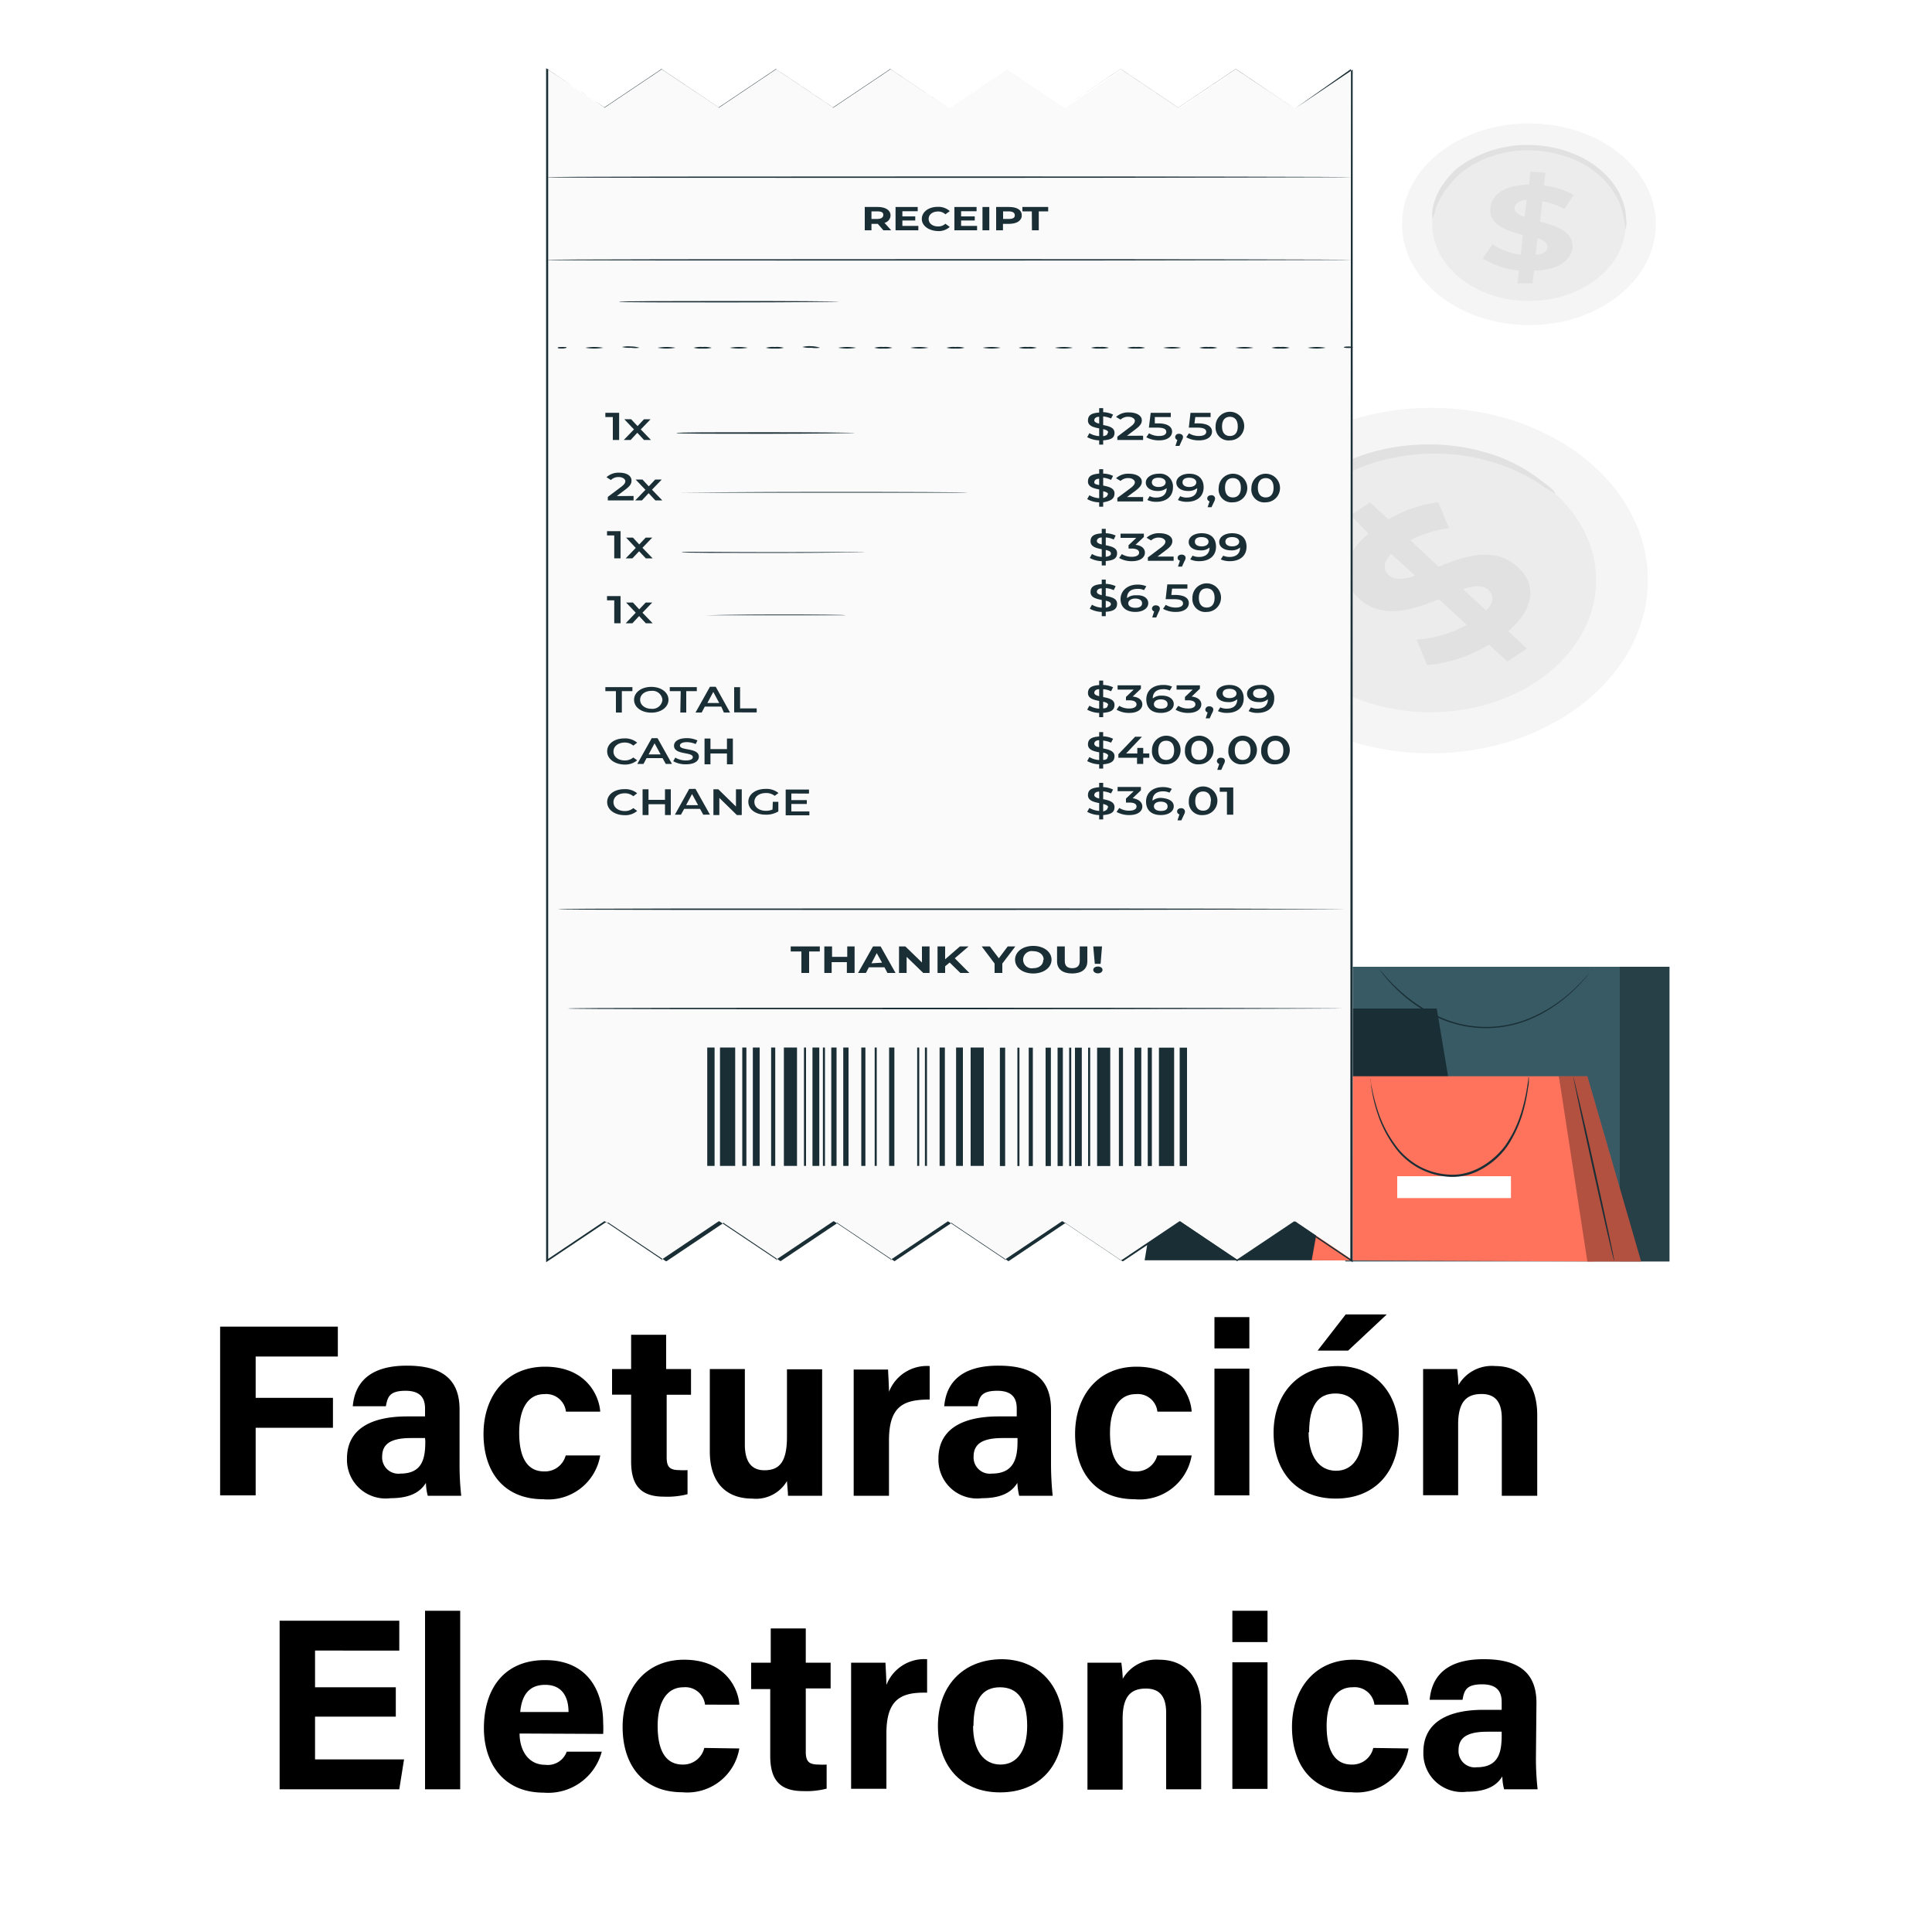 <svg xmlns="http://www.w3.org/2000/svg" xmlns:xlink="http://www.w3.org/1999/xlink" id="Capa_1" data-name="Capa 1" viewBox="0 0 150 150"><defs><style>.cls-1{fill:#f5f5f5;}.cls-2{fill:#ececec;}.cls-3{fill:#e1e1e1;}.cls-4{fill:#375a64;}.cls-5{opacity:0.3;}.cls-6{fill:#1a2e35;}.cls-7{fill:#ff735d;}.cls-8{fill:#fff;}.cls-9{fill:#fafafa;}</style></defs><title>Icono_facturacion_electronica</title><path d="M17.09,103h9.14v2.32H19.85v3.21h6v2.32h-6v5.25H17.09Z"></path><path d="M35.68,113.58a21.81,21.81,0,0,0,.13,2.55h-2.6a4.2,4.2,0,0,1-.14-1c-.36.56-1,1.19-2.76,1.19a3,3,0,0,1-3.37-3.08c0-2.24,1.79-3.27,4.68-3.27H33v-.61c0-.69-.25-1.38-1.51-1.38s-1.4.49-1.53,1.2H27.39c.15-1.75,1.23-3.16,4.22-3.15,2.63,0,4.07,1,4.07,3.39ZM33,111.65H31.91c-1.64,0-2.24.5-2.24,1.45a1.26,1.26,0,0,0,1.41,1.31c1.73,0,1.94-1.2,1.94-2.5Z"></path><path d="M46.6,113a4.09,4.09,0,0,1-4.42,3.4c-3.06,0-4.64-2.12-4.64-5.07s1.77-5.22,4.77-5.22c3.31,0,4.23,2.38,4.29,3.49H43.94a1.54,1.54,0,0,0-1.68-1.36c-1.25,0-1.95,1.1-1.95,3,0,2.1.74,3,1.93,3A1.66,1.66,0,0,0,43.92,113Z"></path><path d="M47.52,106.29H49v-2.66h2.72v2.66h1.93v2H51.76v4.85c0,.75.23,1,1,1a4.65,4.65,0,0,0,.62,0v1.87a6.3,6.3,0,0,1-1.83.19c-1.92,0-2.55-1-2.55-2.75v-5.17H47.52Z"></path><path d="M63.83,113.27c0,.94,0,2,0,2.86H61.18c0-.27-.06-.8-.08-1.14a2.79,2.79,0,0,1-2.7,1.36c-2,0-3.29-1.22-3.29-3.65v-6.41h2.72v5.86c0,1.09.34,2,1.52,2s1.75-.66,1.75-2.6v-5.24h2.73Z"></path><path d="M66.28,109c0-1,0-1.85,0-2.67h2.67c0,.22.07,1.2.07,1.73a3.16,3.16,0,0,1,3.16-2v2.6c-2,0-3.16.48-3.16,3.18v4.29H66.28Z"></path><path d="M81.6,113.58a24.35,24.35,0,0,0,.13,2.55h-2.6a4.82,4.82,0,0,1-.14-1c-.35.56-1,1.19-2.76,1.19a3,3,0,0,1-3.37-3.08c0-2.24,1.8-3.27,4.68-3.27h1.4v-.61c0-.69-.25-1.38-1.51-1.38s-1.4.49-1.53,1.2H73.31c.15-1.75,1.23-3.16,4.22-3.15,2.64,0,4.07,1,4.07,3.39ZM79,111.65H77.84c-1.64,0-2.25.5-2.25,1.45A1.26,1.26,0,0,0,77,114.41c1.73,0,2-1.2,2-2.5Z"></path><path d="M92.52,113a4.09,4.09,0,0,1-4.42,3.4c-3.06,0-4.63-2.12-4.63-5.07s1.77-5.22,4.76-5.22c3.32,0,4.24,2.38,4.29,3.49H89.86a1.53,1.53,0,0,0-1.68-1.36c-1.25,0-2,1.1-2,3,0,2.1.75,3,1.94,3A1.68,1.68,0,0,0,89.85,113Z"></path><path d="M94.29,102.26H97v2.43H94.29Zm0,4H97v9.84H94.29Z"></path><path d="M108.6,111.19c0,3-1.78,5.16-4.89,5.16s-4.83-2.17-4.83-5.11,1.83-5.18,5-5.18C106.73,106.06,108.6,108.11,108.6,111.19Zm-7,0c0,1.89.82,3,2.13,3s2.07-1.12,2.07-3c0-2-.75-3-2.11-3S101.64,109.13,101.64,111.21Zm6.07-9.14-3,2.81H102.3l2.18-2.81Z"></path><path d="M110.49,108.77c0-.84,0-1.75,0-2.48h2.64a12,12,0,0,1,.1,1.25,3,3,0,0,1,2.86-1.48c2,0,3.26,1.34,3.26,3.81v6.26H116.6v-6c0-1.1-.37-1.9-1.57-1.9s-1.82.64-1.82,2.37v5.49h-2.72Z"></path><path d="M30.73,133.28H24.46v3.32h6.91L31,138.92H21.71V125.83H31v2.32H24.46V131h6.27Z"></path><path d="M33,138.92V125.06h2.73v13.86Z"></path><path d="M40.34,134.59c0,1.23.62,2.43,2,2.43A1.56,1.56,0,0,0,44,136h2.72a4.3,4.3,0,0,1-4.51,3.18c-3.24,0-4.64-2.42-4.64-5,0-3.08,1.58-5.29,4.74-5.29,3.37,0,4.52,2.45,4.52,4.9a7.23,7.23,0,0,1,0,.83Zm3.8-1.67c0-1.15-.48-2.11-1.81-2.11s-1.83.9-1.94,2.11Z"></path><path d="M57.4,135.75a4.09,4.09,0,0,1-4.42,3.4c-3.06,0-4.64-2.12-4.64-5.07s1.78-5.22,4.77-5.22c3.31,0,4.24,2.38,4.29,3.49H54.74A1.54,1.54,0,0,0,53.06,131c-1.25,0-2,1.09-2,3,0,2.09.74,3,1.94,3a1.68,1.68,0,0,0,1.68-1.29Z"></path><path d="M58.32,129.09h1.52v-2.66h2.72v2.66h1.93v2H62.56V136c0,.75.23,1,1,1a4.65,4.65,0,0,0,.62,0v1.87a6.3,6.3,0,0,1-1.83.19c-1.92,0-2.55-1-2.55-2.75v-5.17H58.32Z"></path><path d="M66.08,131.76c0-1,0-1.85,0-2.67h2.67c0,.22.07,1.2.07,1.73a3.16,3.16,0,0,1,3.16-2v2.6c-2-.05-3.16.48-3.16,3.18v4.28H66.08Z"></path><path d="M82.55,134c0,3-1.78,5.16-4.9,5.16S72.82,137,72.82,134s1.84-5.18,5-5.18C80.67,128.86,82.55,130.91,82.55,134Zm-7,0c0,1.89.82,3,2.13,3s2.07-1.12,2.07-3c0-2.05-.75-3-2.11-3S75.58,131.93,75.58,134Z"></path><path d="M84.43,131.57c0-.84,0-1.75,0-2.48h2.63a11.87,11.87,0,0,1,.11,1.25A3,3,0,0,1,90,128.86c2,0,3.26,1.34,3.26,3.81v6.25H90.54V133c0-1.1-.36-1.9-1.57-1.9s-1.81.64-1.81,2.37v5.48H84.43Z"></path><path d="M95.68,125.06h2.73v2.43H95.68Zm0,4h2.73v9.83H95.68Z"></path><path d="M109.36,135.75a4.08,4.08,0,0,1-4.42,3.4c-3.06,0-4.63-2.12-4.63-5.07s1.77-5.22,4.76-5.22c3.32,0,4.24,2.38,4.29,3.49h-2.65A1.55,1.55,0,0,0,105,131c-1.24,0-2,1.09-2,3,0,2.09.75,3,1.94,3a1.66,1.66,0,0,0,1.68-1.29Z"></path><path d="M119.25,136.38a21.46,21.46,0,0,0,.13,2.54h-2.6a4,4,0,0,1-.14-1c-.35.56-1,1.19-2.76,1.19a3,3,0,0,1-3.37-3.08c0-2.24,1.79-3.28,4.68-3.28h1.4v-.6c0-.69-.25-1.38-1.51-1.38s-1.4.49-1.53,1.2H111c.15-1.75,1.23-3.16,4.22-3.15,2.63,0,4.07,1,4.07,3.39Zm-2.66-1.93h-1.11c-1.64,0-2.24.5-2.24,1.45a1.26,1.26,0,0,0,1.41,1.31c1.73,0,1.94-1.2,1.94-2.5Z"></path><path class="cls-1" d="M124.1,36.52c5.91,5.71,4.89,14.16-2.29,18.89S104,59.33,98.09,53.62s-4.88-14.16,2.3-18.88S118.19,30.82,124.1,36.52Z"></path><path class="cls-2" d="M121,38.56c4.5,4.35,3.72,10.79-1.75,14.39s-13.57,3-18.07-1.36S97.46,40.8,102.94,37.2,116.5,34.21,121,38.56Z"></path><path class="cls-3" d="M120.75,38.31a8.31,8.31,0,0,1-1.25-.77,14.24,14.24,0,0,0-3.65-1.67,15.37,15.37,0,0,0-2.8-.57,16.44,16.44,0,0,0-3.3,0,15.88,15.88,0,0,0-1.75.28,13.33,13.33,0,0,0-1.75.48,15.08,15.08,0,0,0-1.71.72,13.23,13.23,0,0,0-1.58,1,12,12,0,0,0-1.39,1.13,10.69,10.69,0,0,0-1.11,1.25,8.6,8.6,0,0,0-.83,1.33,7.72,7.72,0,0,0-.56,1.35,8.15,8.15,0,0,0-.39,2.61A8.45,8.45,0,0,0,99,47.65a9.93,9.93,0,0,0,1.61,3.1c.52.68.87,1,.81,1.08a3.56,3.56,0,0,1-1.12-.91,8.87,8.87,0,0,1-2-3.12,8.51,8.51,0,0,1-.5-2.41,8.4,8.4,0,0,1,.33-2.8,8.3,8.3,0,0,1,.57-1.46,9,9,0,0,1,.87-1.43,10.73,10.73,0,0,1,1.19-1.36,13,13,0,0,1,1.49-1.23,14.8,14.8,0,0,1,5.46-2.29,15.32,15.32,0,0,1,1.89-.26,16.32,16.32,0,0,1,3.52.09,16.93,16.93,0,0,1,2.94.7,12.38,12.38,0,0,1,3.64,2C120.49,37.89,120.79,38.28,120.75,38.31Z"></path><path class="cls-3" d="M117.1,49l1.45,1.36-1.53,1-1.41-1.32a10.92,10.92,0,0,1-4.82,1.6L110,49.66a9.5,9.5,0,0,0,3.88-1.14l-2.16-2c-2,.81-4.41,1.64-6.26-.09-1.37-1.29-1.38-3.18.79-5L104.86,40l1.52-1,1.41,1.32A10.29,10.29,0,0,1,111.67,39l.83,2a9.45,9.45,0,0,0-3,.94L111.7,44c2-.83,4.36-1.64,6.19.07C119.23,45.32,119.24,47.19,117.1,49Zm-7.25-4.33L108,43c-.66.69-.6,1.26-.17,1.66S109,45,109.85,44.71Zm5.74,1.15c-.45-.42-1.14-.35-2-.09l1.79,1.67C116,46.79,116,46.25,115.59,45.86Z"></path><path class="cls-1" d="M128.51,18.2c-.55,4.3-5.38,7.44-10.79,7s-9.36-4.28-8.82-8.58,5.38-7.43,10.8-7S129.06,13.9,128.51,18.2Z"></path><path class="cls-2" d="M126.18,18c-.42,3.28-4.1,5.67-8.23,5.34s-7.13-3.26-6.71-6.54,4.09-5.67,8.22-5.33S126.59,14.74,126.18,18Z"></path><path class="cls-3" d="M126.2,17.83s0-.27-.11-.73a5.27,5.27,0,0,0-.63-1.9,6.32,6.32,0,0,0-.85-1.16,7.58,7.58,0,0,0-1.34-1.1,7.18,7.18,0,0,0-.87-.47,8.51,8.51,0,0,0-1-.38c-.35-.1-.7-.2-1.08-.27a10.45,10.45,0,0,0-1.14-.13,9,9,0,0,0-1.16,0,9.9,9.9,0,0,0-1.11.14,9.65,9.65,0,0,0-1,.27,8,8,0,0,0-.94.37,7.42,7.42,0,0,0-1.52.94,7,7,0,0,0-1,1.06,5.53,5.53,0,0,0-1,1.8,3.35,3.35,0,0,1-.23.72s-.07-.27,0-.75a4.81,4.81,0,0,1,.82-1.93,6.48,6.48,0,0,1,1-1.16,7.5,7.5,0,0,1,1.6-1,8.64,8.64,0,0,1,2.1-.71,9.37,9.37,0,0,1,1.2-.17,10.41,10.41,0,0,1,1.25,0,12.16,12.16,0,0,1,1.23.15,9.14,9.14,0,0,1,2.21.72,7.94,7.94,0,0,1,.91.51,7.06,7.06,0,0,1,1.4,1.21,5.64,5.64,0,0,1,.84,1.26,4.69,4.69,0,0,1,.48,2A1.54,1.54,0,0,1,126.2,17.83Z"></path><path class="cls-3" d="M119.1,21l-.11,1L117.82,22l.11-1a6.39,6.39,0,0,1-2.81-.94l.76-1.09a5.32,5.32,0,0,0,2.19.81l.16-1.54c-1.26-.34-2.67-.79-2.52-2.11.11-1,1.09-1.77,3-1.8l.11-1,1.17.08-.11,1a6.22,6.22,0,0,1,2.3.72l-.71,1.1a5.75,5.75,0,0,0-1.73-.6l-.17,1.58c1.27.33,2.65.77,2.51,2.07C121.92,20.21,121,21,119.1,21Zm-.72-4.18.15-1.31c-.63.07-.91.32-.94.62S117.88,16.69,118.38,16.85Zm1.76,2.37c0-.32-.28-.52-.77-.69l-.14,1.28C119.83,19.74,120.11,19.52,120.14,19.22Z"></path><rect class="cls-4" x="104.45" y="75.06" width="25.17" height="22.88"></rect><g class="cls-5"><rect x="125.76" y="75.06" width="3.85" height="22.88"></rect></g><path class="cls-6" d="M123.61,75.26l-.11.15-.31.41a13.23,13.23,0,0,1-1.38,1.41,11.26,11.26,0,0,1-2.55,1.7,8.92,8.92,0,0,1-7.79,0,11.43,11.43,0,0,1-2.57-1.69,12.09,12.09,0,0,1-1.37-1.41c-.14-.17-.25-.31-.32-.41s-.11-.14-.1-.15l.12.14.35.4A14.15,14.15,0,0,0,109,77.2a11.94,11.94,0,0,0,2.56,1.65,8.75,8.75,0,0,0,7.65,0,11.48,11.48,0,0,0,2.55-1.65,15.37,15.37,0,0,0,1.4-1.38l.34-.4C123.56,75.3,123.6,75.26,123.61,75.26Z"></path><polygon class="cls-6" points="114.81 97.85 88.87 97.85 92.08 78.3 111.55 78.3 114.81 97.85"></polygon><polygon class="cls-7" points="123.74 97.94 101.84 97.85 104.41 83.56 121.03 83.56 123.74 97.94"></polygon><polygon class="cls-7" points="121.03 83.56 123.24 83.56 127.41 97.94 123.24 97.94 121.03 83.56"></polygon><g class="cls-5"><polygon points="121.03 83.56 123.24 83.56 127.41 97.94 123.24 97.94 121.03 83.56"></polygon></g><rect class="cls-8" x="108.48" y="91.32" width="8.83" height="1.7"></rect><path class="cls-6" d="M118.7,83.64s0,0,0,.06l0,.15c0,.13,0,.33-.06.58a13.08,13.08,0,0,1-.45,2.11,9.57,9.57,0,0,1-.56,1.41c-.13.25-.26.5-.42.76a5.28,5.28,0,0,1-.56.76A5.92,5.92,0,0,1,115,90.79a4.68,4.68,0,0,1-1.13.45,4.6,4.6,0,0,1-1.29.13,5.67,5.67,0,0,1-2.4-.66,5.59,5.59,0,0,1-1.65-1.34,9.21,9.21,0,0,1-1.58-2.92,11.89,11.89,0,0,1-.49-2.1c0-.26-.07-.45-.08-.58v-.15s0-.06,0-.06a.18.18,0,0,0,0,0l0,.15.1.58a15.08,15.08,0,0,0,.54,2.09,9.41,9.41,0,0,0,1.59,2.88,5.81,5.81,0,0,0,1.62,1.31,5.48,5.48,0,0,0,2.33.63,4.18,4.18,0,0,0,1.23-.12,4.84,4.84,0,0,0,1.1-.43,6,6,0,0,0,1.64-1.3,4.17,4.17,0,0,0,.55-.74,8.26,8.26,0,0,0,.43-.74,9.6,9.6,0,0,0,.57-1.4,13.75,13.75,0,0,0,.49-2.1l.09-.58,0-.15A.18.18,0,0,0,118.7,83.64Z"></path><path class="cls-6" d="M122.15,83.56s.79,3.2,1.66,7.16,1.56,7.18,1.52,7.19-.78-3.2-1.66-7.17S122.11,83.57,122.15,83.56Z"></path><polygon class="cls-9" points="100.56 8.41 96.08 5.39 91.61 8.41 87.14 5.39 82.67 8.41 78.2 5.39 73.72 8.41 69.25 5.39 64.78 8.41 60.31 5.39 55.84 8.41 51.37 5.39 46.9 8.41 42.43 5.39 42.43 8.61 42.43 10.24 42.43 93.01 42.43 93.37 42.43 97.85 46.9 94.83 51.38 97.85 55.85 94.83 60.32 97.85 64.79 94.83 69.26 97.85 73.73 94.83 78.2 97.85 82.68 94.83 87.15 97.85 91.62 94.83 96.09 97.85 100.56 94.83 105.03 97.85 105.03 94.64 105.03 93.37 105.03 93.01 105.03 10.24 105.03 8.61 105.03 5.39 100.56 8.41"></polygon><path class="cls-6" d="M100.56,8.41l4.46-3,0,0v0c0,11.26,0,46,0,92.46V98l-.11-.08-4.47-3h.08l-4.47,3,0,0,0,0-4.47-3h.09l-4.47,3,0,0-.05,0-4.47-3h.09l-4.47,3,0,0,0,0-4.47-3h.09l-4.47,3,0,0,0,0-4.48-3h.1l-4.47,3,0,0,0,0-4.47-3h.09l-4.47,3,0,0-.05,0-4.47-3H47l-4.48,3-.12.08v-.13c0-35.35,0-67.72,0-92.46V5.3l.09.06c1.59,1.07,3,2.05,4.47,3h-.07l4.47-3,0,0,0,0,4.47,3h-.06l4.47-3,0,0,0,0,4.47,3h-.06l4.47-3,0,0,0,0,4.47,3h0l4.47-3h0l4.47,3h0l4.48-3,0,0,0,0,4.47,3h0l4.47-3h0l4.47,3-4.49-3h0l-4.46,3h0l-4.47-3h0l-4.47,3,0,0,0,0-4.47-3h0l-4.47,3h0l-4.48-3h.06l-4.47,3,0,0,0,0-4.47-3h.06l-4.47,3,0,0,0,0-4.48-3h.07l-4.47,3,0,0,0,0-4.47-3,.09,0c0,24.74,0,57.11,0,92.46l-.12,0,4.47-3,0,0,.05,0h0l4.46,3h-.09l4.47-3,.05,0,0,0,4.48,3h-.1l4.47-3,.05,0,0,0,4.47,3h-.09l4.47-3,0,0,0,0,4.47,3h-.09l4.47-3,.05,0,0,0,4.47,3H87.1l4.47-3,.05,0,0,0,4.47,3H96l4.48-3,0,0,0,0,4.47,3-.11,0c0-46.48.05-81.2.05-92.46h0Z"></path><path class="cls-6" d="M68.59,17.88l-.44-.5h-.49v.5h-.52V16.07h1c.61,0,1,.25,1,.65a.6.6,0,0,1-.47.58l.52.58Zm-.5-1.47h-.43V17h.43c.33,0,.49-.12.49-.32S68.42,16.41,68.09,16.41Z"></path><path class="cls-6" d="M71.3,17.54v.34H69.53V16.07h1.72v.33H70.06v.4h1v.32h-1v.42Z"></path><path class="cls-6" d="M71.57,17c0-.54.52-.94,1.23-.94a1.31,1.31,0,0,1,.94.33l-.34.25a.81.81,0,0,0-.57-.22c-.43,0-.73.24-.73.58s.3.58.73.58a.8.8,0,0,0,.57-.21l.34.25a1.3,1.3,0,0,1-.94.32C72.09,17.91,71.57,17.52,71.57,17Z"></path><path class="cls-6" d="M75.86,17.54v.34H74.1V16.07h1.72v.33h-1.2v.4h1.06v.32H74.62v.42Z"></path><path class="cls-6" d="M76.28,16.07h.53v1.81h-.53Z"></path><path class="cls-6" d="M79.33,16.72c0,.41-.38.66-1,.66h-.46v.5h-.53V16.07h1C79,16.07,79.33,16.32,79.33,16.72Zm-.54,0c0-.2-.16-.31-.48-.31h-.43V17h.43C78.63,17,78.79,16.92,78.79,16.72Z"></path><path class="cls-6" d="M80.11,16.41h-.73v-.34h2v.34h-.73v1.47h-.53Z"></path><path class="cls-6" d="M105,13.76s-14,.05-31.3.05-31.3,0-31.3-.05,14-.06,31.3-.06S105,13.72,105,13.76Z"></path><path class="cls-6" d="M105,20.18s-14,.05-31.3.05-31.3,0-31.3-.05,14-.06,31.3-.06S105,20.14,105,20.18Z"></path><path class="cls-6" d="M65.11,23.43s-3.82.05-8.52.05-8.53,0-8.53-.05,3.82-.06,8.53-.06S65.11,23.39,65.11,23.43Z"></path><path class="cls-6" d="M44,27s-.16.06-.35.06-.35,0-.35-.06.16-.06.35-.06S44,26.93,44,27Z"></path><path class="cls-6" d="M46.84,27a4.11,4.11,0,0,1-1.4,0,4.11,4.11,0,0,1,1.4,0Z"></path><path class="cls-6" d="M49.65,27A2.23,2.23,0,0,1,49,27a2.27,2.27,0,0,1-.71-.06A2.27,2.27,0,0,1,49,26.9,2.23,2.23,0,0,1,49.65,27Z"></path><path class="cls-6" d="M52.45,27a4.11,4.11,0,0,1-1.4,0,4.11,4.11,0,0,1,1.4,0Z"></path><path class="cls-6" d="M55.26,27a2.27,2.27,0,0,1-.71.06,2.23,2.23,0,0,1-.7-.06,2.23,2.23,0,0,1,.7-.06A2.27,2.27,0,0,1,55.26,27Z"></path><path class="cls-6" d="M58.06,27a4.11,4.11,0,0,1-1.4,0,4.11,4.11,0,0,1,1.4,0Z"></path><path class="cls-6" d="M60.86,27a2.18,2.18,0,0,1-.7.06,2.23,2.23,0,0,1-.7-.06,2.23,2.23,0,0,1,.7-.06A2.18,2.18,0,0,1,60.86,27Z"></path><path class="cls-6" d="M63.67,27A2.23,2.23,0,0,1,63,27a2.18,2.18,0,0,1-.7-.06,2.18,2.18,0,0,1,.7-.06A2.23,2.23,0,0,1,63.67,27Z"></path><path class="cls-6" d="M66.47,27a4.11,4.11,0,0,1-1.4,0,4.11,4.11,0,0,1,1.4,0Z"></path><path class="cls-6" d="M69.28,27a2.23,2.23,0,0,1-.7.06,2.18,2.18,0,0,1-.7-.06,2.18,2.18,0,0,1,.7-.06A2.23,2.23,0,0,1,69.28,27Z"></path><path class="cls-6" d="M72.08,27a4.11,4.11,0,0,1-1.4,0,4.11,4.11,0,0,1,1.4,0Z"></path><path class="cls-6" d="M74.89,27a2.23,2.23,0,0,1-.7.06,2.27,2.27,0,0,1-.71-.06,2.27,2.27,0,0,1,.71-.06A2.23,2.23,0,0,1,74.89,27Z"></path><path class="cls-6" d="M77.69,27a4.11,4.11,0,0,1-1.4,0,4.11,4.11,0,0,1,1.4,0Z"></path><path class="cls-6" d="M80.5,27a2.27,2.27,0,0,1-.71.06,2.23,2.23,0,0,1-.7-.06,2.23,2.23,0,0,1,.7-.06A2.27,2.27,0,0,1,80.5,27Z"></path><path class="cls-6" d="M83.3,27a4.11,4.11,0,0,1-1.4,0,4.11,4.11,0,0,1,1.4,0Z"></path><path class="cls-6" d="M86.1,27a2.18,2.18,0,0,1-.7.06,2.23,2.23,0,0,1-.7-.06,2.23,2.23,0,0,1,.7-.06A2.18,2.18,0,0,1,86.1,27Z"></path><path class="cls-6" d="M88.91,27a2.23,2.23,0,0,1-.7.06,2.18,2.18,0,0,1-.7-.06,2.18,2.18,0,0,1,.7-.06A2.23,2.23,0,0,1,88.91,27Z"></path><path class="cls-6" d="M91.71,27a4.11,4.11,0,0,1-1.4,0,4.11,4.11,0,0,1,1.4,0Z"></path><path class="cls-6" d="M94.52,27a2.23,2.23,0,0,1-.7.06,2.27,2.27,0,0,1-.71-.06,2.27,2.27,0,0,1,.71-.06A2.23,2.23,0,0,1,94.52,27Z"></path><path class="cls-6" d="M97.32,27a4.11,4.11,0,0,1-1.4,0,4.11,4.11,0,0,1,1.4,0Z"></path><path class="cls-6" d="M100.13,27a2.27,2.27,0,0,1-.71.06,2.23,2.23,0,0,1-.7-.06,2.23,2.23,0,0,1,.7-.06A2.27,2.27,0,0,1,100.13,27Z"></path><path class="cls-6" d="M102.93,27a4.11,4.11,0,0,1-1.4,0,4.11,4.11,0,0,1,1.4,0Z"></path><ellipse class="cls-6" cx="104.68" cy="26.96" rx="0.35" ry="0.06"></ellipse><path class="cls-6" d="M48.07,32.05v2.11h-.49V32.38H47v-.33Z"></path><path class="cls-6" d="M50,34.16l-.52-.56-.52.56h-.53l.79-.82-.75-.79H49l.5.53.5-.53h.51l-.76.79.79.82Z"></path><path class="cls-6" d="M49.19,38.51v.34h-2v-.27l1.05-.79c.26-.2.31-.32.31-.44s-.17-.31-.5-.31a.82.82,0,0,0-.62.23l-.34-.22a1.37,1.37,0,0,1,1-.35c.57,0,.94.24.94.61,0,.21-.07.39-.44.67l-.7.53Z"></path><path class="cls-6" d="M50.88,38.85l-.52-.56-.52.56h-.52l.79-.82-.76-.8h.53l.49.53.5-.53h.51l-.76.79.8.83Z"></path><path class="cls-6" d="M48.18,41.24v2.11h-.49V41.57h-.56v-.33Z"></path><path class="cls-6" d="M50.14,43.35l-.52-.55-.52.55h-.52l.78-.81-.75-.8h.53l.49.53.5-.53h.51l-.76.79.79.82Z"></path><path class="cls-6" d="M48.18,46.28v2.11h-.49V46.61h-.56v-.33Z"></path><path class="cls-6" d="M50.14,48.39l-.52-.56-.52.56h-.52l.78-.82-.75-.79h.53l.49.53.5-.53h.51l-.76.79.79.82Z"></path><path class="cls-6" d="M47.82,53.66H47v-.31h2.1v.31h-.82v1.66h-.46Z"></path><path class="cls-6" d="M49.23,54.33c0-.58.57-1,1.34-1s1.33.43,1.33,1-.57,1-1.33,1S49.23,54.92,49.23,54.33Zm2.2,0a.77.77,0,0,0-.86-.69c-.5,0-.87.29-.87.69s.37.7.87.7A.77.77,0,0,0,51.43,54.33Z"></path><path class="cls-6" d="M52.85,53.66H52v-.31h2.1v.31h-.82v1.66h-.46Z"></path><path class="cls-6" d="M56,54.86H54.72l-.24.46H54l1.12-2h.45l1.11,2H56.2Zm-.16-.28-.46-.86-.46.86Z"></path><path class="cls-6" d="M57,53.35h.46V55h1.29v.31H57Z"></path><path class="cls-6" d="M47.14,58.33c0-.59.57-1,1.33-1a1.45,1.45,0,0,1,1,.33l-.3.23a1,1,0,0,0-.66-.24c-.51,0-.88.29-.88.7s.37.69.88.69a1,1,0,0,0,.66-.23l.3.22a1.46,1.46,0,0,1-1,.33C47.71,59.34,47.14,58.92,47.14,58.33Z"></path><path class="cls-6" d="M51.44,58.86H50.2l-.24.45h-.48l1.12-2h.45l1.12,2h-.48Zm-.15-.29-.47-.86-.46.86Z"></path><path class="cls-6" d="M52.27,59.1l.16-.28a1.58,1.58,0,0,0,.82.22c.38,0,.54-.11.54-.26,0-.42-1.46-.15-1.46-.88,0-.32.31-.59,1-.59a1.87,1.87,0,0,1,.82.18l-.14.28a1.71,1.71,0,0,0-.68-.15c-.38,0-.54.12-.54.27,0,.41,1.47.14,1.47.86,0,.32-.32.59-1,.59A1.91,1.91,0,0,1,52.27,59.1Z"></path><path class="cls-6" d="M56.9,57.34v2h-.46v-.84H55.16v.84H54.7v-2h.46v.82h1.28v-.82Z"></path><path class="cls-6" d="M47.14,62.27c0-.59.57-1,1.33-1a1.44,1.44,0,0,1,1,.32l-.3.23a1,1,0,0,0-.66-.23c-.51,0-.88.28-.88.69s.37.69.88.69a1,1,0,0,0,.66-.23l.3.22a1.41,1.41,0,0,1-1,.33C47.71,63.28,47.14,62.86,47.14,62.27Z"></path><path class="cls-6" d="M52.08,61.28v2h-.45v-.84H50.35v.84h-.46v-2h.46v.82h1.28v-.82Z"></path><path class="cls-6" d="M54.35,62.8H53.12l-.25.45H52.4l1.11-2H54l1.12,2H54.6Zm-.15-.29-.47-.86-.46.86Z"></path><path class="cls-6" d="M57.59,61.28v2h-.38l-1.36-1.33v1.33h-.46v-2h.38l1.37,1.34V61.28Z"></path><path class="cls-6" d="M60,62.25h.43V63a1.82,1.82,0,0,1-1,.25c-.77,0-1.33-.42-1.33-1s.56-1,1.34-1a1.45,1.45,0,0,1,1,.32l-.29.22a1.07,1.07,0,0,0-.68-.22c-.53,0-.9.28-.9.69s.37.69.9.69a1.29,1.29,0,0,0,.51-.1Z"></path><path class="cls-6" d="M62.84,63v.3H61v-2h1.81v.31H61.44v.51h1.2v.3h-1.2V63Z"></path><path class="cls-6" d="M104.3,70.59s-13.65.06-30.48.06-30.48,0-30.48-.06,13.64-.06,30.48-.06S104.3,70.56,104.3,70.59Z"></path><path class="cls-6" d="M104.3,78.3s-13.48.06-30.1.06-30.1,0-30.1-.06,13.48-.06,30.1-.06S104.3,78.27,104.3,78.3Z"></path><path class="cls-6" d="M62.22,73.87h-.83v-.39h2.26v.39h-.83v1.67h-.6Z"></path><path class="cls-6" d="M66.35,73.48v2.06h-.6V74.7H64.57v.84H64V73.48h.6v.81h1.18v-.81Z"></path><path class="cls-6" d="M68.67,75.1H67.46l-.23.44h-.61l1.16-2.06h.59l1.16,2.06H68.9Zm-.19-.36L68.07,74l-.41.79Z"></path><path class="cls-6" d="M72.17,73.48v2.06h-.49l-1.29-1.25v1.25H69.8V73.48h.49l1.29,1.25V73.48Z"></path><path class="cls-6" d="M73.73,74.73l-.35.29v.52h-.59V73.48h.59v1l1.15-1h.67l-1.07.92,1.13,1.14h-.7Z"></path><path class="cls-6" d="M77.82,74.81v.73h-.6v-.73l-1-1.33h.63l.7.92.69-.92h.59Z"></path><path class="cls-6" d="M78.81,74.51c0-.61.59-1.07,1.41-1.07s1.42.46,1.42,1.07-.6,1.07-1.42,1.07S78.81,75.13,78.81,74.51Zm2.22,0c0-.39-.34-.66-.81-.66a.67.67,0,1,0,0,1.32C80.69,75.17,81,74.9,81,74.51Z"></path><path class="cls-6" d="M82.07,74.64V73.48h.6v1.14c0,.39.22.55.58.55s.58-.16.58-.55V73.48h.59v1.16c0,.6-.44.94-1.18.94S82.07,75.24,82.07,74.64Z"></path><path class="cls-6" d="M84.88,75.3c0-.15.15-.26.36-.26s.36.11.36.26-.15.27-.36.27S84.88,75.45,84.88,75.3Zm0-1.82h.68l-.11,1.35H85Z"></path><rect class="cls-6" x="54.91" y="81.33" width="0.57" height="9.19"></rect><rect class="cls-6" x="55.9" y="81.33" width="1.18" height="9.19"></rect><rect class="cls-6" x="57.63" y="81.33" width="0.32" height="9.19"></rect><rect class="cls-6" x="66.87" y="81.33" width="0.32" height="9.19"></rect><rect class="cls-6" x="59.87" y="81.33" width="0.32" height="9.19"></rect><rect class="cls-6" x="62.42" y="81.33" width="0.16" height="9.19"></rect><rect class="cls-6" x="63.89" y="81.33" width="0.16" height="9.19"></rect><rect class="cls-6" x="71.81" y="81.33" width="0.16" height="9.19"></rect><rect class="cls-6" x="71.21" y="81.33" width="0.16" height="9.19"></rect><rect class="cls-6" x="67.91" y="81.33" width="0.16" height="9.19"></rect><rect class="cls-6" x="58.45" y="81.33" width="0.53" height="9.19"></rect><rect class="cls-6" x="63.08" y="81.33" width="0.53" height="9.19"></rect><rect class="cls-6" x="74.23" y="81.33" width="0.53" height="9.19"></rect><rect class="cls-6" x="64.54" y="81.33" width="0.41" height="9.19"></rect><rect class="cls-6" x="72.95" y="81.33" width="0.41" height="9.19"></rect><rect class="cls-6" x="69.03" y="81.33" width="0.41" height="9.19"></rect><rect class="cls-6" x="65.47" y="81.33" width="0.41" height="9.19"></rect><rect class="cls-6" x="60.86" y="81.33" width="1.02" height="9.19"></rect><rect class="cls-6" x="75.36" y="81.33" width="1.02" height="9.19"></rect><rect class="cls-6" x="91.59" y="81.33" width="0.57" height="9.19" transform="translate(183.75 171.86) rotate(180)"></rect><rect class="cls-6" x="89.99" y="81.33" width="1.18" height="9.19" transform="translate(181.15 171.86) rotate(180)"></rect><rect class="cls-6" x="89.12" y="81.33" width="0.32" height="9.19" transform="translate(178.55 171.86) rotate(180)"></rect><rect class="cls-6" x="79.88" y="81.33" width="0.32" height="9.19" transform="translate(160.07 171.86) rotate(180)"></rect><rect class="cls-6" x="86.88" y="81.33" width="0.32" height="9.19" transform="translate(174.07 171.86) rotate(180)"></rect><rect class="cls-6" x="84.48" y="81.33" width="0.16" height="9.19" transform="translate(169.12 171.86) rotate(180)"></rect><rect class="cls-6" x="83.02" y="81.33" width="0.16" height="9.19" transform="translate(166.19 171.86) rotate(180)"></rect><rect class="cls-6" x="79" y="81.33" width="0.16" height="9.19" transform="translate(158.15 171.86) rotate(180)"></rect><rect class="cls-6" x="88.09" y="81.33" width="0.53" height="9.19" transform="translate(176.7 171.86) rotate(180)"></rect><rect class="cls-6" x="83.46" y="81.33" width="0.53" height="9.19" transform="translate(167.45 171.86) rotate(180)"></rect><rect class="cls-6" x="82.12" y="81.33" width="0.41" height="9.19" transform="translate(164.64 171.86) rotate(180)"></rect><rect class="cls-6" x="77.62" y="81.33" width="0.41" height="9.19" transform="translate(155.66 171.86) rotate(180)"></rect><rect class="cls-6" x="81.18" y="81.33" width="0.41" height="9.19" transform="translate(162.77 171.86) rotate(180)"></rect><rect class="cls-6" x="85.18" y="81.33" width="1.02" height="9.19" transform="translate(171.38 171.86) rotate(180)"></rect><path class="cls-6" d="M85.65,34.19v.33h-.31v-.33a2.06,2.06,0,0,1-.93-.25l.17-.31a1.7,1.7,0,0,0,.76.23v-.6c-.42-.08-.87-.19-.87-.61s.28-.58.87-.62v-.34h.31V32a1.86,1.86,0,0,1,.77.19l-.16.3a2,2,0,0,0-.61-.16V33c.42.08.88.18.88.6S86.24,34.14,85.65,34.19Zm-.31-1.3v-.53c-.27,0-.38.14-.38.27S85.12,32.84,85.34,32.89Zm.7.7c0-.15-.16-.22-.39-.27v.54C85.93,33.82,86,33.72,86,33.59Z"></path><path class="cls-6" d="M88.75,33.83v.33h-2V33.9l1.06-.8c.25-.19.3-.32.3-.44s-.17-.3-.49-.3a.83.83,0,0,0-.62.22l-.35-.21a1.39,1.39,0,0,1,1-.35c.57,0,1,.23,1,.61,0,.2-.08.39-.44.66l-.71.54Z"></path><path class="cls-6" d="M91,33.51c0,.37-.34.68-1,.68a2.05,2.05,0,0,1-1-.24l.21-.31a1.46,1.46,0,0,0,.78.21c.36,0,.56-.12.56-.32s-.16-.33-.71-.33h-.64l.14-1.15h1.56v.33H89.66l0,.49h.25C90.65,32.87,91,33.14,91,33.51Z"></path><path class="cls-6" d="M91.85,33.93a.56.56,0,0,1-.09.26l-.19.43h-.31l.15-.46a.25.25,0,0,1-.17-.23.27.27,0,0,1,.3-.25C91.72,33.68,91.85,33.78,91.85,33.93Z"></path><path class="cls-6" d="M94.1,33.51c0,.37-.34.68-1,.68a2,2,0,0,1-1-.24l.21-.31a1.43,1.43,0,0,0,.78.21c.35,0,.56-.12.56-.32s-.16-.33-.71-.33h-.64l.13-1.15h1.56v.33H92.8l-.06.49H93C93.78,32.87,94.1,33.14,94.1,33.51Z"></path><path class="cls-6" d="M94.38,33.11a1.11,1.11,0,1,1,1.11,1.08A1,1,0,0,1,94.38,33.11Zm1.72,0c0-.51-.25-.75-.61-.75s-.61.24-.61.75.25.74.61.74S96.1,33.62,96.1,33.11Z"></path><path class="cls-6" d="M85.65,39v.34h-.31V39a1.94,1.94,0,0,1-.93-.25l.17-.3a1.7,1.7,0,0,0,.76.23V38c-.42-.08-.87-.19-.87-.61s.28-.57.87-.62v-.34h.31v.34a1.86,1.86,0,0,1,.77.18l-.16.31a1.75,1.75,0,0,0-.61-.17v.61c.42.08.88.19.88.61S86.24,38.9,85.65,39Zm-.31-1.29v-.54c-.27,0-.38.14-.38.28S85.12,37.61,85.34,37.66Zm.7.7c0-.15-.16-.22-.39-.27v.53C85.93,38.59,86,38.49,86,38.36Z"></path><path class="cls-6" d="M88.75,38.59v.34h-2v-.27l1.06-.79c.25-.2.3-.32.3-.44s-.17-.31-.49-.31a.83.83,0,0,0-.62.22l-.35-.21a1.39,1.39,0,0,1,1-.35c.57,0,1,.24,1,.61,0,.21-.08.39-.44.67l-.71.53Z"></path><path class="cls-6" d="M91.07,37.83c0,.73-.53,1.13-1.3,1.13a1.6,1.6,0,0,1-.69-.14l.18-.3a1,1,0,0,0,.5.11c.5,0,.82-.25.82-.73h0a1.09,1.09,0,0,1-.71.22c-.52,0-.91-.26-.91-.65s.42-.69,1-.69A1,1,0,0,1,91.07,37.83Zm-.57-.38c0-.2-.2-.36-.55-.36s-.52.14-.52.36.21.36.53.36S90.5,37.66,90.5,37.45Z"></path><path class="cls-6" d="M93.45,37.83c0,.73-.53,1.13-1.3,1.13a1.62,1.62,0,0,1-.7-.14l.18-.3a1.06,1.06,0,0,0,.51.11c.5,0,.81-.25.81-.73h0a1.08,1.08,0,0,1-.71.22c-.52,0-.91-.26-.91-.65s.43-.69,1-.69C93,36.78,93.45,37.15,93.45,37.83Zm-.57-.38c0-.2-.2-.36-.55-.36s-.52.14-.52.36.21.36.53.36S92.88,37.66,92.88,37.45Z"></path><path class="cls-6" d="M94.34,38.7a.69.69,0,0,1-.08.26l-.2.42h-.3l.15-.46a.23.23,0,0,1-.18-.22c0-.15.13-.25.31-.25A.27.27,0,0,1,94.34,38.7Z"></path><path class="cls-6" d="M94.62,37.87A1.11,1.11,0,1,1,95.72,39,1,1,0,0,1,94.62,37.87Zm1.72,0c0-.51-.25-.75-.62-.75s-.61.24-.61.75.25.75.61.75S96.34,38.38,96.34,37.87Z"></path><path class="cls-6" d="M97.16,37.87A1.11,1.11,0,1,1,98.27,39,1,1,0,0,1,97.16,37.87Zm1.72,0c0-.51-.25-.75-.61-.75s-.61.24-.61.75.25.75.61.75S98.88,38.38,98.88,37.87Z"></path><path class="cls-6" d="M85.85,43.56v.34h-.31v-.33a2.06,2.06,0,0,1-.93-.25l.17-.31a1.7,1.7,0,0,0,.76.23v-.6c-.42-.08-.87-.19-.87-.61s.28-.58.87-.62v-.35h.31v.34a2,2,0,0,1,.77.18l-.15.31a1.58,1.58,0,0,0-.62-.16v.6c.42.09.88.19.88.61S86.45,43.51,85.85,43.56Zm-.31-1.29v-.54c-.27,0-.38.15-.38.28S85.32,42.22,85.54,42.27Zm.71.7c0-.15-.17-.22-.4-.27v.53C86.13,43.2,86.25,43.1,86.25,43Z"></path><path class="cls-6" d="M88.89,42.91c0,.35-.33.66-1,.66a1.92,1.92,0,0,1-1-.25l.21-.3a1.43,1.43,0,0,0,.78.21c.35,0,.56-.13.56-.32s-.18-.32-.58-.32h-.24v-.26l.6-.57H87v-.33h1.81v.26l-.65.61C88.64,42.35,88.89,42.59,88.89,42.91Z"></path><path class="cls-6" d="M91.12,43.21v.33h-2v-.26l1.06-.8c.25-.2.3-.32.3-.44s-.17-.3-.49-.3a.83.83,0,0,0-.62.22l-.35-.21a1.39,1.39,0,0,1,1-.35c.57,0,1,.23,1,.6,0,.21-.08.4-.44.67l-.71.54Z"></path><path class="cls-6" d="M92.05,43.31a.56.56,0,0,1-.09.26l-.19.42h-.31l.15-.46a.22.22,0,0,1-.18-.22c0-.15.13-.25.31-.25S92.05,43.16,92.05,43.31Z"></path><path class="cls-6" d="M94.41,42.45c0,.72-.53,1.12-1.3,1.12a1.62,1.62,0,0,1-.7-.14l.18-.29a1.19,1.19,0,0,0,.51.1c.5,0,.81-.25.81-.73h0a1,1,0,0,1-.71.22c-.52,0-.91-.25-.91-.65s.43-.68,1-.68C94,41.4,94.41,41.77,94.41,42.45Zm-.58-.39c0-.2-.19-.36-.55-.36s-.51.14-.51.36.2.36.53.36S93.83,42.27,93.83,42.06Z"></path><path class="cls-6" d="M96.78,42.45c0,.72-.53,1.12-1.3,1.12a1.65,1.65,0,0,1-.7-.14l.19-.29a1.12,1.12,0,0,0,.5.1c.5,0,.81-.25.81-.73h0a1,1,0,0,1-.7.22c-.53,0-.92-.25-.92-.65s.43-.68,1-.68C96.36,41.4,96.78,41.77,96.78,42.45Zm-.57-.39c0-.2-.2-.36-.55-.36s-.52.14-.52.36.21.36.53.36S96.21,42.27,96.21,42.06Z"></path><path class="cls-6" d="M85.85,47.5v.34h-.31v-.33a2.06,2.06,0,0,1-.93-.25l.17-.31a1.7,1.7,0,0,0,.76.23v-.6c-.42-.08-.87-.19-.87-.61s.28-.58.87-.62V45h.31v.33a2,2,0,0,1,.77.18l-.15.31a1.78,1.78,0,0,0-.62-.16v.61c.42.08.88.18.88.6S86.45,47.46,85.85,47.5Zm-.31-1.29v-.53c-.27,0-.38.14-.38.27S85.32,46.16,85.54,46.21Zm.71.7c0-.15-.17-.22-.4-.27v.54C86.13,47.14,86.25,47,86.25,46.91Z"></path><path class="cls-6" d="M89.15,46.83c0,.41-.43.68-1,.68-.72,0-1.15-.37-1.15-1s.53-1.12,1.3-1.12a1.62,1.62,0,0,1,.7.13l-.18.3a1.06,1.06,0,0,0-.51-.1c-.5,0-.81.24-.81.72h0a1,1,0,0,1,.71-.22C88.76,46.18,89.15,46.43,89.15,46.83Zm-.48,0c0-.22-.21-.36-.53-.36s-.54.16-.54.37.2.35.55.35S88.67,47.06,88.67,46.84Z"></path><path class="cls-6" d="M90.05,47.25a.56.56,0,0,1-.09.26l-.19.43h-.31l.15-.47a.23.23,0,0,1-.17-.22.27.27,0,0,1,.3-.25C89.92,47,90.05,47.1,90.05,47.25Z"></path><path class="cls-6" d="M92.3,46.83c0,.37-.34.68-1,.68a2,2,0,0,1-1-.24l.21-.31a1.43,1.43,0,0,0,.78.21c.35,0,.56-.12.56-.32s-.16-.33-.71-.33h-.64l.13-1.15h1.56v.33H91l-.06.49h.26C92,46.19,92.3,46.46,92.3,46.83Z"></path><path class="cls-6" d="M92.58,46.42a1.11,1.11,0,1,1,1.11,1.09A1,1,0,0,1,92.58,46.42Zm1.72,0c0-.51-.25-.74-.61-.74s-.61.23-.61.74.25.75.61.75S94.3,46.93,94.3,46.42Z"></path><path class="cls-6" d="M85.65,55.34v.34h-.31v-.33a2.06,2.06,0,0,1-.93-.25l.17-.31a1.7,1.7,0,0,0,.76.23v-.6c-.42-.08-.87-.19-.87-.61s.28-.58.87-.62v-.35h.31v.34a2,2,0,0,1,.77.18l-.16.31a1.54,1.54,0,0,0-.61-.16v.61c.42.08.88.18.88.6S86.24,55.3,85.65,55.34Zm-.31-1.29v-.54c-.27,0-.38.15-.38.28S85.12,54,85.34,54.05Zm.7.7c0-.15-.16-.22-.39-.27V55C85.93,55,86,54.88,86,54.75Z"></path><path class="cls-6" d="M88.69,54.69c0,.35-.34.66-1,.66a1.89,1.89,0,0,1-1-.25l.21-.3a1.42,1.42,0,0,0,.77.21c.36,0,.57-.13.57-.32s-.18-.32-.58-.32h-.24v-.26l.6-.57H86.77v-.33h1.81v.26l-.64.61C88.44,54.13,88.69,54.37,88.69,54.69Z"></path><path class="cls-6" d="M91.13,54.66c0,.42-.43.69-1,.69C89.44,55.35,89,55,89,54.3s.53-1.12,1.3-1.12a1.62,1.62,0,0,1,.7.13l-.18.3a1.06,1.06,0,0,0-.51-.1c-.5,0-.81.24-.81.72h0a1,1,0,0,1,.71-.22C90.74,54,91.13,54.27,91.13,54.66Zm-.48,0c0-.22-.2-.36-.53-.36s-.53.16-.53.37.19.35.54.35S90.65,54.9,90.65,54.68Z"></path><path class="cls-6" d="M93.27,54.69c0,.35-.34.66-1,.66a1.89,1.89,0,0,1-1-.25l.21-.3a1.4,1.4,0,0,0,.77.21c.36,0,.56-.13.56-.32s-.17-.32-.57-.32H92v-.26l.6-.57H91.35v-.33h1.81v.26l-.64.61C93,54.13,93.27,54.37,93.27,54.69Z"></path><path class="cls-6" d="M94.2,55.09a.56.56,0,0,1-.09.26l-.19.42h-.31l.15-.46a.23.23,0,0,1-.18-.22.28.28,0,0,1,.31-.25C94.07,54.84,94.2,54.94,94.2,55.09Z"></path><path class="cls-6" d="M96.56,54.23c0,.72-.53,1.12-1.3,1.12a1.62,1.62,0,0,1-.7-.14l.18-.29a1.19,1.19,0,0,0,.51.1c.5,0,.81-.25.81-.73h0a1,1,0,0,1-.71.22c-.52,0-.91-.25-.91-.65s.43-.68,1-.68C96.13,53.18,96.56,53.55,96.56,54.23ZM96,53.84c0-.2-.2-.36-.55-.36s-.52.14-.52.36.21.36.53.36S96,54.05,96,53.84Z"></path><path class="cls-6" d="M98.93,54.23c0,.72-.53,1.12-1.3,1.12a1.6,1.6,0,0,1-.69-.14l.18-.29a1.15,1.15,0,0,0,.5.1c.5,0,.82-.25.82-.73h0a1,1,0,0,1-.71.22c-.52,0-.91-.25-.91-.65s.42-.68,1-.68A1,1,0,0,1,98.93,54.23Zm-.57-.39c0-.2-.2-.36-.55-.36s-.52.14-.52.36.21.36.53.36S98.36,54.05,98.36,53.84Z"></path><path class="cls-6" d="M85.65,59.34v.33h-.31v-.33a2.06,2.06,0,0,1-.93-.25l.17-.31a1.7,1.7,0,0,0,.76.23v-.6c-.42-.08-.87-.19-.87-.61s.28-.58.87-.62v-.34h.31v.33a1.86,1.86,0,0,1,.77.19l-.16.3a2,2,0,0,0-.61-.16v.61c.42.08.88.19.88.6S86.24,59.29,85.65,59.34ZM85.34,58v-.53c-.27,0-.38.14-.38.27S85.12,58,85.34,58Zm.7.7c0-.15-.16-.22-.39-.27V59C85.93,59,86,58.87,86,58.74Z"></path><path class="cls-6" d="M89.23,58.83h-.47v.48h-.48v-.48H86.83v-.27l1.3-1.36h.53l-1.23,1.3h.87v-.43h.46v.43h.47Z"></path><path class="cls-6" d="M89.44,58.26a1.11,1.11,0,1,1,1.1,1.08A1,1,0,0,1,89.44,58.26Zm1.72,0c0-.51-.25-.75-.62-.75s-.61.24-.61.75.25.74.61.74S91.16,58.77,91.16,58.26Z"></path><path class="cls-6" d="M92,58.26a1.11,1.11,0,1,1,1.1,1.08A1,1,0,0,1,92,58.26Zm1.72,0c0-.51-.25-.75-.62-.75s-.61.24-.61.75.25.74.61.74S93.71,58.77,93.71,58.26Z"></path><path class="cls-6" d="M95.1,59.08a.56.56,0,0,1-.09.26l-.19.43h-.31l.15-.46a.24.24,0,0,1-.18-.23.28.28,0,0,1,.31-.25C95,58.83,95.1,58.93,95.1,59.08Z"></path><path class="cls-6" d="M95.37,58.26a1.11,1.11,0,1,1,1.11,1.08A1,1,0,0,1,95.37,58.26Zm1.72,0c0-.51-.25-.75-.61-.75s-.61.24-.61.75.25.74.61.74S97.09,58.77,97.09,58.26Z"></path><path class="cls-6" d="M97.92,58.26A1.11,1.11,0,1,1,99,59.34,1,1,0,0,1,97.92,58.26Zm1.72,0c0-.51-.25-.75-.62-.75s-.61.24-.61.75.25.74.61.74S99.64,58.77,99.64,58.26Z"></path><path class="cls-6" d="M85.65,63.28v.34h-.31v-.34a1.94,1.94,0,0,1-.93-.25l.17-.3a1.84,1.84,0,0,0,.76.23v-.61c-.42-.08-.87-.19-.87-.61s.28-.57.87-.62v-.34h.31v.33a2,2,0,0,1,.77.19l-.16.3a2,2,0,0,0-.61-.16v.61c.42.08.88.19.88.61S86.24,63.23,85.65,63.28ZM85.34,62v-.54c-.27,0-.38.14-.38.27S85.12,61.94,85.34,62Zm.7.69c0-.14-.16-.21-.39-.27V63C85.93,62.92,86,62.81,86,62.68Z"></path><path class="cls-6" d="M88.69,62.62c0,.36-.34.66-1,.66a2,2,0,0,1-1-.24l.21-.31a1.42,1.42,0,0,0,.77.21c.36,0,.57-.12.57-.32s-.18-.31-.58-.31h-.24V62l.6-.57H86.77v-.33h1.81v.26l-.64.61C88.44,62.06,88.69,62.3,88.69,62.62Z"></path><path class="cls-6" d="M91.13,62.6c0,.42-.43.68-1,.68-.72,0-1.15-.37-1.15-1.05s.53-1.12,1.3-1.12a1.62,1.62,0,0,1,.7.14l-.18.29a1.19,1.19,0,0,0-.51-.1c-.5,0-.81.25-.81.73h0a1,1,0,0,1,.71-.22C90.74,62,91.13,62.2,91.13,62.6Zm-.48,0c0-.22-.2-.36-.53-.36s-.53.15-.53.36.19.36.54.36S90.65,62.84,90.65,62.62Z"></path><path class="cls-6" d="M92,63a.6.6,0,0,1-.08.26l-.2.43h-.3l.15-.46a.24.24,0,0,1-.18-.23c0-.15.13-.25.31-.25A.27.27,0,0,1,92,63Z"></path><path class="cls-6" d="M92.3,62.2a1.11,1.11,0,1,1,1.11,1.08A1,1,0,0,1,92.3,62.2Zm1.72,0c0-.51-.25-.75-.61-.75s-.61.24-.61.75.25.74.61.74S94,62.71,94,62.2Z"></path><path class="cls-6" d="M95.75,61.14v2.11h-.49V61.47H94.7v-.33Z"></path><path class="cls-6" d="M66.38,33.62s-3.1.06-6.93.06-6.93,0-6.93-.06,3.1-.06,6.93-.06S66.38,33.59,66.38,33.62Z"></path><path class="cls-6" d="M75.1,38.25s-5,0-11.08,0-11.09,0-11.09,0,5-.06,11.09-.06S75.1,38.21,75.1,38.25Z"></path><path class="cls-6" d="M67.13,42.87s-3.18.06-7.1.06-7.1,0-7.1-.06,3.18,0,7.1,0S67.13,42.84,67.13,42.87Z"></path><path class="cls-6" d="M65.63,47.77s-2.41,0-5.39,0-5.4,0-5.4,0,2.42-.06,5.4-.06S65.63,47.73,65.63,47.77Z"></path><image width="179" height="187" transform="translate(15 57) scale(0.18 0.18)"></image></svg>